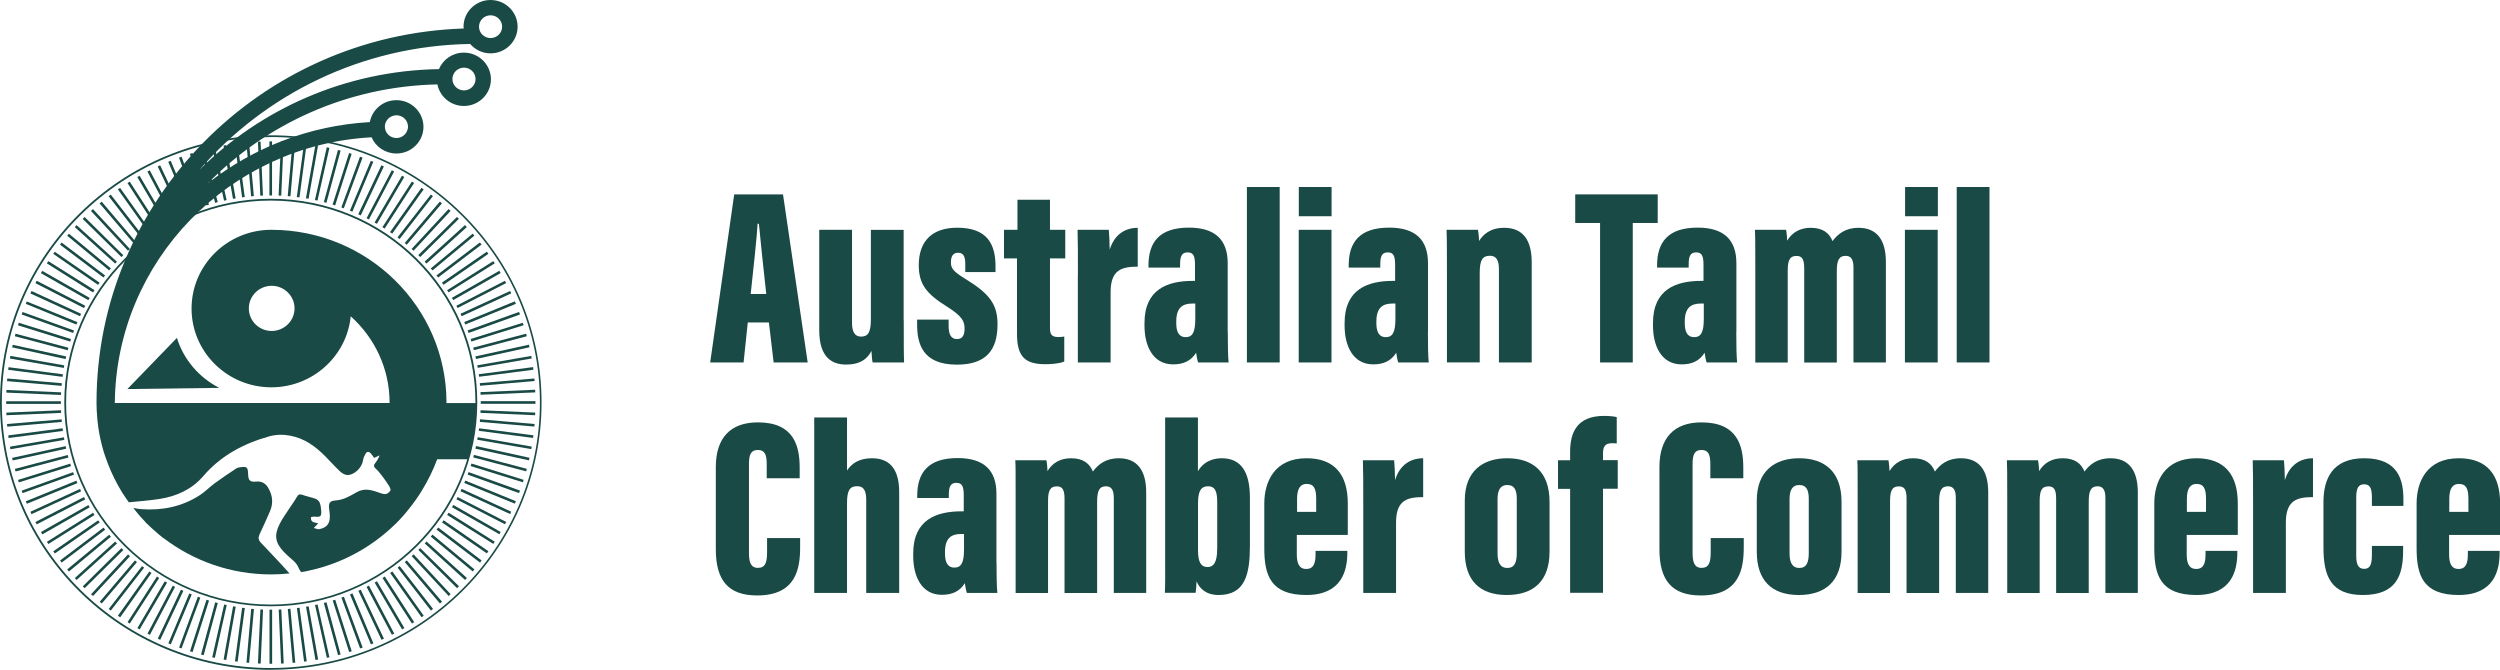 <?xml version="1.0" encoding="UTF-8"?>
<svg id="Layer_2" data-name="Layer 2" xmlns="http://www.w3.org/2000/svg" viewBox="0 0 274.58 73.57">
  <defs>
    <style>
      .cls-1 {
        fill: #194a45;
      }
    </style>
  </defs>
  <g id="Layer_1-2" data-name="Layer 1">
    <g>
      <path class="cls-1" d="M82.13,35.42l-.46,4.39h-3.67l2.64-18.46h5.36l2.71,18.46h-3.74l-.52-4.39h-2.33ZM84.16,32.29c-.27-2.36-.64-5.95-.81-7.72h-.14c-.06,1.29-.51,5.44-.76,7.72h1.71Z"/>
      <path class="cls-1" d="M99.26,35.19c0,2.43,0,3.8.04,4.62h-3.46c-.07-.33-.11-.93-.12-1.27-.62,1.18-1.63,1.5-2.8,1.5-1.45,0-2.94-.69-2.94-3.76v-11.04h3.6v10.2c0,1.01.3,1.53.99,1.53.8,0,1.08-.51,1.08-1.9v-9.82h3.6v9.95Z"/>
      <path class="cls-1" d="M104.19,35.09v.68c0,.8.17,1.47.92,1.47.55,0,.83-.35.83-1.13s-.19-1.34-1.94-2.44c-2.21-1.38-3.09-2.43-3.09-4.54,0-2.66,1.48-4.12,4.22-4.12,3.3,0,4.21,1.79,4.21,4.25v.62h-3.32v-.88c0-.92-.26-1.24-.8-1.24s-.78.39-.78,1.06.3,1.02,1.57,1.8c2.73,1.67,3.55,2.84,3.55,5.01,0,2.85-1.28,4.42-4.47,4.42-3.78,0-4.36-2.31-4.36-4.41v-.54h3.45Z"/>
      <path class="cls-1" d="M110.29,25.24h1.46v-3.3h3.57v3.3h1.68v3.14h-1.68v7.58c0,.66.09,1.06.92,1.06.19,0,.5-.02.65-.06v2.75c-.62.25-1.53.29-2.07.29-2.18,0-3.12-.77-3.12-3.31v-8.31h-1.43v-3.14Z"/>
      <path class="cls-1" d="M118.39,30.19c0-2.49,0-3.69-.04-4.95h3.43c.04.3.1,1.52.1,2.18.53-1.7,1.71-2.39,3.08-2.4v4.27c-1.73,0-2.98.32-2.98,2.79v7.73h-3.6v-9.62Z"/>
      <path class="cls-1" d="M134.85,36.48c0,1.3.02,2.69.09,3.33h-3.35c-.09-.24-.19-.85-.22-1.07-.56.91-1.41,1.28-2.52,1.28-2.25,0-3.15-2.05-3.15-4.27v-.27c0-3.73,2.56-4.63,5.31-4.63h.24v-1.7c0-.98-.14-1.43-.81-1.43s-.83.48-.83,1.33v.34h-3.47v-.23c0-2.53,1.17-4.16,4.44-4.16,2.92,0,4.26,1.37,4.26,3.91v7.55ZM131.28,33.34h-.34c-1.06,0-1.75.46-1.75,1.98v.18c0,1.01.34,1.53,1.03,1.53.73,0,1.06-.5,1.06-1.99v-1.71Z"/>
      <path class="cls-1" d="M136.95,39.81v-19.27h3.6v19.27h-3.6Z"/>
      <path class="cls-1" d="M142.64,25.24h3.6v14.57h-3.6v-14.57ZM142.65,20.54h3.6v3.21h-3.6v-3.21Z"/>
      <path class="cls-1" d="M156.83,36.48c0,1.3.02,2.69.09,3.33h-3.35c-.09-.24-.19-.85-.22-1.07-.56.91-1.41,1.28-2.52,1.28-2.25,0-3.15-2.05-3.15-4.27v-.27c0-3.73,2.56-4.63,5.31-4.63h.24v-1.7c0-.98-.14-1.43-.81-1.43s-.82.48-.82,1.33v.34h-3.47v-.23c0-2.53,1.17-4.16,4.45-4.16,2.92,0,4.26,1.37,4.26,3.91v7.55ZM153.26,33.34h-.34c-1.06,0-1.75.46-1.75,1.98v.18c0,1.01.33,1.53,1.03,1.53.73,0,1.06-.5,1.06-1.99v-1.71Z"/>
      <path class="cls-1" d="M158.92,29.61c0-2.6-.01-3.83-.04-4.37h3.45c.07.38.11.88.12,1.23.42-.7,1.22-1.45,2.76-1.45,1.98,0,3.02,1.25,3.02,3.79v11h-3.6v-10.26c0-.99-.31-1.46-.98-1.46-.81,0-1.13.45-1.13,1.89v9.82h-3.6v-10.2Z"/>
      <path class="cls-1" d="M175.73,24.49h-2.72v-3.14h9.06v3.14h-2.74v15.32h-3.59v-15.32Z"/>
      <path class="cls-1" d="M190.7,36.48c0,1.3.02,2.69.09,3.33h-3.35c-.09-.24-.19-.85-.22-1.07-.56.91-1.41,1.28-2.52,1.28-2.25,0-3.15-2.05-3.15-4.27v-.27c0-3.73,2.56-4.63,5.31-4.63h.24v-1.7c0-.98-.14-1.43-.81-1.43s-.82.48-.82,1.33v.34h-3.47v-.23c0-2.53,1.17-4.16,4.45-4.16,2.92,0,4.26,1.37,4.26,3.91v7.55ZM187.13,33.34h-.34c-1.06,0-1.75.46-1.75,1.98v.18c0,1.01.33,1.53,1.03,1.53.73,0,1.06-.5,1.06-1.99v-1.71Z"/>
      <path class="cls-1" d="M192.79,29.69c0-3.18-.01-3.92-.04-4.45h3.42c.08.41.09.76.12,1.19.56-.94,1.46-1.41,2.59-1.41,1.35,0,2.05.6,2.39,1.46.57-.76,1.38-1.46,2.86-1.46,1.92,0,3,1.22,3,3.75v11.04h-3.56v-10.43c0-.83-.23-1.28-.86-1.28-.75,0-.97.53-.97,1.7v10.02h-3.58v-10.41c0-1.07-.33-1.3-.86-1.3-.76,0-.95.54-.95,1.63v10.08h-3.56v-10.12Z"/>
      <path class="cls-1" d="M209.22,25.24h3.6v14.57h-3.6v-14.57ZM209.24,20.54h3.6v3.21h-3.6v-3.21Z"/>
      <path class="cls-1" d="M214.91,39.81v-19.27h3.6v19.27h-3.6Z"/>
      <path class="cls-1" d="M87.88,59.1v1c0,2.33-.43,5.3-4.72,5.3-3.17,0-4.54-1.66-4.54-5.06v-9.05c0-3.21,1.62-4.9,4.62-4.9,3.95,0,4.59,2.57,4.59,4.98v1.16h-3.62v-1.58c0-1.02-.22-1.53-.97-1.53s-.98.49-.98,1.53v9.76c0,.98.17,1.66.98,1.66s1.01-.57,1.01-1.74v-1.53h3.64Z"/>
      <path class="cls-1" d="M93.03,45.85v5.83c.52-.81,1.38-1.35,2.74-1.35,2.28,0,2.99,1.63,2.99,3.73v11.06h-3.62v-10.19c0-.88-.18-1.53-1-1.53s-1.11.48-1.11,1.87v9.85h-3.6v-19.27h3.6Z"/>
      <path class="cls-1" d="M109.45,61.79c0,1.3.02,2.69.09,3.33h-3.35c-.09-.24-.19-.85-.22-1.07-.56.91-1.41,1.28-2.52,1.28-2.25,0-3.15-2.05-3.15-4.27v-.27c0-3.73,2.56-4.63,5.31-4.63h.24v-1.7c0-.98-.14-1.43-.81-1.43s-.83.48-.83,1.33v.34h-3.47v-.23c0-2.53,1.17-4.16,4.44-4.16,2.92,0,4.26,1.37,4.26,3.91v7.55ZM105.88,58.65h-.34c-1.06,0-1.75.46-1.75,1.98v.18c0,1.01.33,1.53,1.03,1.53.73,0,1.06-.5,1.06-1.99v-1.71Z"/>
      <path class="cls-1" d="M111.55,55c0-3.18,0-3.92-.04-4.45h3.42c.08.41.09.76.12,1.19.56-.94,1.46-1.41,2.59-1.41,1.35,0,2.05.6,2.39,1.46.57-.76,1.38-1.46,2.86-1.46,1.92,0,3,1.22,3,3.75v11.04h-3.56v-10.43c0-.83-.23-1.28-.86-1.28-.75,0-.97.53-.97,1.7v10.02h-3.58v-10.41c0-1.07-.33-1.3-.86-1.3-.76,0-.95.54-.95,1.63v10.08h-3.56v-10.12Z"/>
      <path class="cls-1" d="M127.97,45.85h3.6v5.9c.59-1.01,1.57-1.42,2.62-1.42,2.22,0,3.09,1.66,3.09,4.33v5.29c0,3.14-.53,5.4-3.43,5.4-1.44,0-2.1-.75-2.43-1.49-.02.51-.06.91-.1,1.25h-3.38c.05-.88.03-2.47.03-3.63v-15.64ZM133.69,60.36v-5.1c0-1.1-.13-1.85-1-1.85s-1.11.65-1.11,1.93v5.09c0,1.34.34,1.85,1.06,1.85.62,0,1.04-.48,1.04-1.92Z"/>
      <path class="cls-1" d="M142.43,58.75v2.12c0,.94.22,1.62,1.03,1.62.88,0,1.03-.73,1.03-1.66v-.33h3.49v.2c0,1.95-.6,4.65-4.5,4.65s-4.62-2.13-4.62-5.12v-4.93c0-2.39,1.12-4.97,4.63-4.97,3.11,0,4.54,1.83,4.54,4.95v3.47h-5.6ZM144.56,56.22v-1.43c0-1.12-.25-1.64-1.04-1.64-.69,0-1.06.49-1.06,1.64v1.43h2.11Z"/>
      <path class="cls-1" d="M149.73,55.5c0-2.49,0-3.69-.04-4.95h3.43c.04.3.1,1.52.1,2.18.53-1.7,1.71-2.39,3.09-2.4v4.27c-1.73,0-2.98.32-2.98,2.79v7.73h-3.6v-9.62Z"/>
      <path class="cls-1" d="M170.19,55.12v5.47c0,3.22-1.75,4.76-4.7,4.76s-4.61-1.58-4.61-4.76v-5.61c0-3.26,2-4.65,4.66-4.65,2.81,0,4.65,1.49,4.65,4.79ZM164.48,54.81v5.98c0,.94.27,1.59,1.07,1.59s1.04-.61,1.04-1.63v-5.97c0-.88-.21-1.51-1.05-1.51-.74,0-1.06.55-1.06,1.54Z"/>
      <path class="cls-1" d="M172.45,65.12v-11.43h-1.33v-3.14h1.33v-.94c0-2.14.78-3.93,3.72-3.93.5,0,1.07.04,1.4.13v2.9c-.2-.03-.31-.03-.51-.03-.77,0-1,.35-1,1.16v.7h1.62v3.14h-1.62v11.43h-3.61Z"/>
      <path class="cls-1" d="M191.52,59.1v1c0,2.33-.43,5.3-4.72,5.3-3.17,0-4.54-1.66-4.54-5.06v-9.05c0-3.21,1.62-4.9,4.62-4.9,3.95,0,4.59,2.57,4.59,4.98v1.16h-3.62v-1.58c0-1.02-.22-1.53-.97-1.53s-.98.49-.98,1.53v9.76c0,.98.17,1.66.98,1.66s1.01-.57,1.01-1.74v-1.53h3.64Z"/>
      <path class="cls-1" d="M202.26,55.12v5.47c0,3.22-1.75,4.76-4.7,4.76s-4.61-1.58-4.61-4.76v-5.61c0-3.26,2-4.65,4.66-4.65,2.81,0,4.65,1.49,4.65,4.79ZM196.55,54.81v5.98c0,.94.27,1.59,1.07,1.59s1.04-.61,1.04-1.63v-5.97c0-.88-.21-1.51-1.05-1.51-.74,0-1.06.55-1.06,1.54Z"/>
      <path class="cls-1" d="M204.03,55c0-3.18,0-3.92-.04-4.45h3.42c.08.41.09.76.12,1.19.56-.94,1.46-1.41,2.59-1.41,1.35,0,2.05.6,2.39,1.46.57-.76,1.38-1.46,2.86-1.46,1.92,0,3,1.22,3,3.75v11.04h-3.56v-10.43c0-.83-.23-1.28-.86-1.28-.75,0-.97.53-.97,1.7v10.02h-3.58v-10.41c0-1.07-.33-1.3-.86-1.3-.76,0-.95.54-.95,1.63v10.08h-3.56v-10.12Z"/>
      <path class="cls-1" d="M220.46,55c0-3.18-.01-3.92-.04-4.45h3.42c.08.41.09.76.12,1.19.56-.94,1.46-1.41,2.59-1.41,1.35,0,2.05.6,2.39,1.46.57-.76,1.38-1.46,2.86-1.46,1.92,0,3,1.22,3,3.75v11.04h-3.56v-10.43c0-.83-.23-1.28-.86-1.28-.75,0-.97.53-.97,1.7v10.02h-3.58v-10.41c0-1.07-.33-1.3-.86-1.3-.76,0-.95.54-.95,1.63v10.08h-3.56v-10.12Z"/>
      <path class="cls-1" d="M240.17,58.75v2.12c0,.94.22,1.62,1.04,1.62.88,0,1.03-.73,1.03-1.66v-.33h3.49v.2c0,1.95-.6,4.65-4.5,4.65s-4.62-2.13-4.62-5.12v-4.93c0-2.39,1.12-4.97,4.63-4.97,3.11,0,4.54,1.83,4.54,4.95v3.47h-5.6ZM242.29,56.22v-1.43c0-1.12-.25-1.64-1.04-1.64-.68,0-1.06.49-1.06,1.64v1.43h2.11Z"/>
      <path class="cls-1" d="M247.46,55.5c0-2.49,0-3.69-.04-4.95h3.43c.04.3.1,1.52.1,2.18.53-1.7,1.71-2.39,3.09-2.4v4.27c-1.73,0-2.98.32-2.98,2.79v7.73h-3.6v-9.62Z"/>
      <path class="cls-1" d="M263.94,59.96v.51c0,2.77-.77,4.88-4.43,4.88-3.47,0-4.32-2.02-4.32-5.21v-5c0-2.52.96-4.81,4.48-4.81,3.82,0,4.3,2.52,4.3,4.52v.72h-3.46v-.88c0-.97-.15-1.5-.85-1.5s-.87.54-.87,1.48v6.34c0,.85.15,1.47.87,1.47s.85-.61.85-1.58v-.94h3.43Z"/>
      <path class="cls-1" d="M268.99,58.75v2.12c0,.94.22,1.62,1.03,1.62.88,0,1.03-.73,1.03-1.66v-.33h3.49v.2c0,1.95-.6,4.65-4.5,4.65s-4.62-2.13-4.62-5.12v-4.93c0-2.39,1.12-4.97,4.63-4.97,3.11,0,4.54,1.83,4.54,4.95v3.47h-5.6ZM271.11,56.22v-1.43c0-1.12-.25-1.64-1.04-1.64-.69,0-1.06.49-1.06,1.64v1.43h2.11Z"/>
      <path class="cls-1" d="M29.74,66.59c-12.51,0-22.68-10.04-22.68-22.38s10.17-22.38,22.68-22.38,22.68,10.04,22.68,22.38-10.17,22.38-22.68,22.38ZM29.74,22.03c-12.4,0-22.48,9.95-22.48,22.19s10.09,22.18,22.48,22.18,22.48-9.95,22.48-22.18-10.09-22.19-22.48-22.19Z"/>
      <path class="cls-1" d="M29.74,73.57C13.34,73.57,0,60.4,0,44.21S13.34,14.86,29.74,14.86s29.74,13.17,29.74,29.35-13.34,29.35-29.74,29.35ZM29.74,15.06C13.45,15.06.2,28.14.2,44.21s13.25,29.16,29.55,29.16,29.55-13.08,29.55-29.16-13.25-29.16-29.55-29.16Z"/>
      <rect class="cls-1" x="29.59" y="15.53" width=".29" height="5.94"/>
      <polygon class="cls-1" points="28.88 21.48 28.62 15.55 28.33 15.56 28.59 21.49 28.88 21.48"/>
      <polygon class="cls-1" points="27.88 21.54 27.35 15.63 27.06 15.65 27.58 21.56 27.88 21.54"/>
      <polygon class="cls-1" points="26.88 21.64 26.09 15.76 25.8 15.79 26.59 21.68 26.88 21.64"/>
      <polygon class="cls-1" points="25.88 21.79 24.84 15.94 24.55 15.99 25.59 21.84 25.88 21.79"/>
      <polygon class="cls-1" points="24.89 21.97 23.59 16.18 23.31 16.24 24.61 22.04 24.89 21.97"/>
      <polygon class="cls-1" points="23.92 22.2 22.36 16.47 22.08 16.55 23.63 22.28 23.92 22.2"/>
      <polygon class="cls-1" points="22.95 22.48 21.14 16.81 20.86 16.9 22.67 22.56 22.95 22.48"/>
      <polygon class="cls-1" points="21.99 22.79 19.94 17.21 19.66 17.31 21.72 22.89 21.99 22.79"/>
      <polygon class="cls-1" points="21.05 23.14 18.75 17.66 18.48 17.77 20.78 23.25 21.05 23.14"/>
      <polygon class="cls-1" points="20.13 23.54 17.59 18.16 17.32 18.28 19.86 23.66 20.13 23.54"/>
      <polygon class="cls-1" points="19.23 23.97 16.45 18.71 16.19 18.84 18.97 24.1 19.23 23.97"/>
      <polygon class="cls-1" points="18.34 24.44 15.33 19.3 15.08 19.45 18.09 24.59 18.34 24.44"/>
      <polygon class="cls-1" points="17.48 24.95 14.25 19.95 14 20.1 17.23 25.11 17.48 24.95"/>
      <polygon class="cls-1" points="16.64 25.5 13.19 20.64 12.95 20.8 16.4 25.66 16.64 25.5"/>
      <polygon class="cls-1" points="15.82 26.08 12.16 21.37 11.93 21.55 15.59 26.26 15.82 26.08"/>
      <polygon class="cls-1" points="15.03 26.7 11.17 22.15 10.94 22.34 14.81 26.88 15.03 26.7"/>
      <polygon class="cls-1" points="14.27 27.35 10.21 22.97 9.99 23.17 14.06 27.54 14.27 27.35"/>
      <polygon class="cls-1" points="13.54 28.03 9.29 23.83 9.08 24.04 13.34 28.23 13.54 28.03"/>
      <polygon class="cls-1" points="12.84 28.74 8.41 24.73 8.21 24.94 12.65 28.95 12.84 28.74"/>
      <polygon class="cls-1" points="12.18 29.48 7.57 25.67 7.38 25.89 11.99 29.7 12.18 29.48"/>
      <polygon class="cls-1" points="11.54 30.25 6.77 26.64 6.59 26.87 11.36 30.48 11.54 30.25"/>
      <polygon class="cls-1" points="10.94 31.05 6.01 27.65 5.85 27.88 10.77 31.29 10.94 31.05"/>
      <polygon class="cls-1" points="10.38 31.87 5.3 28.68 5.15 28.93 10.22 32.12 10.38 31.87"/>
      <polygon class="cls-1" points="9.85 32.72 4.64 29.75 4.49 30 9.7 32.97 9.85 32.72"/>
      <polygon class="cls-1" points="9.36 33.58 4.03 30.84 3.89 31.1 9.23 33.84 9.36 33.58"/>
      <polygon class="cls-1" points="8.91 34.47 3.46 31.96 3.34 32.23 8.79 34.73 8.91 34.47"/>
      <polygon class="cls-1" points="8.5 35.38 2.94 33.11 2.83 33.37 8.39 35.65 8.5 35.38"/>
      <polygon class="cls-1" points="8.13 36.3 2.48 34.27 2.38 34.54 8.03 36.57 8.13 36.3"/>
      <polygon class="cls-1" points="7.8 37.24 2.06 35.45 1.98 35.73 7.71 37.52 7.8 37.24"/>
      <polygon class="cls-1" points="7.51 38.19 1.7 36.65 1.63 36.93 7.44 38.47 7.51 38.19"/>
      <polygon class="cls-1" points="7.27 39.15 1.4 37.87 1.33 38.15 7.2 39.44 7.27 39.15"/>
      <polygon class="cls-1" points="7.06 40.13 1.14 39.09 1.09 39.38 7.01 40.41 7.06 40.13"/>
      <polygon class="cls-1" points="6.91 41.11 .94 40.33 .9 40.62 6.87 41.39 6.91 41.11"/>
      <polygon class="cls-1" points="6.79 42.09 .8 41.57 .77 41.86 6.77 42.38 6.79 42.09"/>
      <rect class="cls-1" x="3.56" y="40.09" width=".29" height="6.01" transform="translate(-39.51 44.95) rotate(-87.53)"/>
      <rect class="cls-1" x=".68" y="44.07" width="6.01" height=".29"/>
      <rect class="cls-1" x=".7" y="45.19" width="6.01" height=".29" transform="translate(-1.95 .2) rotate(-2.47)"/>
      <polygon class="cls-1" points="6.77 46.06 .77 46.57 .8 46.86 6.79 46.34 6.77 46.06"/>
      <polygon class="cls-1" points="6.87 47.04 .91 47.82 .94 48.11 6.91 47.33 6.87 47.04"/>
      <polygon class="cls-1" points="7.02 48.03 1.09 49.06 1.14 49.34 7.07 48.31 7.02 48.03"/>
      <polygon class="cls-1" points="7.21 49 1.33 50.29 1.4 50.57 7.27 49.28 7.21 49"/>
      <polygon class="cls-1" points="7.44 49.97 1.63 51.5 1.71 51.78 7.51 50.25 7.44 49.97"/>
      <polygon class="cls-1" points="7.71 50.92 1.98 52.71 2.07 52.98 7.8 51.2 7.71 50.92"/>
      <polygon class="cls-1" points="8.03 51.86 2.38 53.89 2.48 54.16 8.13 52.13 8.03 51.86"/>
      <polygon class="cls-1" points="8.39 52.79 2.83 55.06 2.95 55.33 8.5 53.06 8.39 52.79"/>
      <polygon class="cls-1" points="8.79 53.7 3.34 56.21 3.46 56.47 8.91 53.96 8.79 53.7"/>
      <polygon class="cls-1" points="9.23 54.59 3.89 57.33 4.03 57.59 9.36 54.85 9.23 54.59"/>
      <polygon class="cls-1" points="9.71 55.47 4.5 58.43 4.65 58.69 9.85 55.72 9.71 55.47"/>
      <polygon class="cls-1" points="10.22 56.32 5.15 59.51 5.31 59.75 10.38 56.56 10.22 56.32"/>
      <polygon class="cls-1" points="10.78 57.15 5.85 60.55 6.02 60.79 10.95 57.38 10.78 57.15"/>
      <polygon class="cls-1" points="11.37 57.95 6.6 61.56 6.77 61.79 11.55 58.18 11.37 57.95"/>
      <polygon class="cls-1" points="11.99 58.73 7.38 62.54 7.57 62.77 12.18 58.95 11.99 58.73"/>
      <polygon class="cls-1" points="12.65 59.48 8.22 63.49 8.41 63.7 12.85 59.69 12.65 59.48"/>
      <polygon class="cls-1" points="13.34 60.2 9.09 64.4 9.3 64.6 13.55 60.41 13.34 60.2"/>
      <polygon class="cls-1" points="14.06 60.89 10 65.27 10.22 65.46 14.28 61.09 14.06 60.89"/>
      <polygon class="cls-1" points="14.82 61.55 10.95 66.1 11.18 66.28 15.04 61.74 14.82 61.55"/>
      <polygon class="cls-1" points="15.6 62.18 11.94 66.89 12.17 67.06 15.83 62.35 15.6 62.18"/>
      <polygon class="cls-1" points="16.4 62.77 12.95 67.63 13.2 67.8 16.64 62.93 16.4 62.77"/>
      <polygon class="cls-1" points="17.24 63.32 14.01 68.33 14.25 68.49 17.48 63.48 17.24 63.32"/>
      <polygon class="cls-1" points="18.09 63.85 15.09 68.99 15.34 69.13 18.35 63.99 18.09 63.85"/>
      <polygon class="cls-1" points="18.97 64.33 16.2 69.59 16.46 69.73 19.23 64.46 18.97 64.33"/>
      <polygon class="cls-1" points="19.87 64.77 17.33 70.15 17.6 70.27 20.14 64.89 19.87 64.77"/>
      <polygon class="cls-1" points="20.79 65.18 18.49 70.66 18.76 70.77 21.06 65.29 20.79 65.18"/>
      <polygon class="cls-1" points="21.73 65.54 19.67 71.12 19.94 71.22 22 65.64 21.73 65.54"/>
      <polygon class="cls-1" points="22.68 65.87 20.87 71.53 21.15 71.62 22.96 65.96 22.68 65.87"/>
      <polygon class="cls-1" points="23.64 66.15 22.08 71.89 22.37 71.96 23.92 66.23 23.64 66.15"/>
      <polygon class="cls-1" points="24.62 66.39 23.31 72.19 23.6 72.25 24.9 66.46 24.62 66.39"/>
      <polygon class="cls-1" points="25.6 66.59 24.56 72.44 24.85 72.49 25.89 66.64 25.6 66.59"/>
      <polygon class="cls-1" points="25.81 72.64 26.1 72.67 26.89 66.79 26.59 66.75 25.81 72.64"/>
      <polygon class="cls-1" points="27.07 72.78 27.36 72.8 27.89 66.89 27.59 66.87 27.07 72.78"/>
      <polygon class="cls-1" points="28.33 72.87 28.63 72.88 28.89 66.95 28.6 66.94 28.33 72.87"/>
      <rect class="cls-1" x="29.6" y="66.96" width=".29" height="5.94"/>
      <polygon class="cls-1" points="30.61 66.95 30.87 72.88 31.16 72.87 30.9 66.94 30.61 66.95"/>
      <polygon class="cls-1" points="31.61 66.89 32.14 72.8 32.43 72.78 31.9 66.86 31.61 66.89"/>
      <polygon class="cls-1" points="32.61 66.79 33.4 72.67 33.69 72.63 32.9 66.75 32.61 66.79"/>
      <polygon class="cls-1" points="33.61 66.64 34.65 72.49 34.94 72.44 33.9 66.59 33.61 66.64"/>
      <polygon class="cls-1" points="34.6 66.45 35.9 72.25 36.18 72.19 34.88 66.39 34.6 66.45"/>
      <polygon class="cls-1" points="35.57 66.22 37.13 71.96 37.41 71.88 35.86 66.15 35.57 66.22"/>
      <polygon class="cls-1" points="36.54 65.95 38.35 71.61 38.63 71.53 36.82 65.87 36.54 65.95"/>
      <polygon class="cls-1" points="37.5 65.64 39.55 71.22 39.83 71.12 37.77 65.54 37.5 65.64"/>
      <polygon class="cls-1" points="38.44 65.29 40.74 70.77 41.01 70.66 38.71 65.17 38.44 65.29"/>
      <polygon class="cls-1" points="39.36 64.89 41.9 70.27 42.17 70.15 39.62 64.77 39.36 64.89"/>
      <polygon class="cls-1" points="40.26 64.46 43.04 69.72 43.3 69.59 40.52 64.32 40.26 64.46"/>
      <polygon class="cls-1" points="41.15 63.99 44.16 69.13 44.41 68.98 41.4 63.84 41.15 63.99"/>
      <polygon class="cls-1" points="42.01 63.48 45.24 68.48 45.49 68.33 42.26 63.32 42.01 63.48"/>
      <polygon class="cls-1" points="42.85 62.93 46.3 67.79 46.54 67.63 43.09 62.76 42.85 62.93"/>
      <polygon class="cls-1" points="43.67 62.35 47.33 67.06 47.56 66.88 43.9 62.17 43.67 62.35"/>
      <polygon class="cls-1" points="44.45 61.73 48.32 66.28 48.55 66.09 44.68 61.55 44.45 61.73"/>
      <polygon class="cls-1" points="45.21 61.08 49.28 65.46 49.49 65.26 45.43 60.89 45.21 61.08"/>
      <polygon class="cls-1" points="45.95 60.4 50.2 64.6 50.41 64.39 46.15 60.2 45.95 60.4"/>
      <polygon class="cls-1" points="46.65 59.69 51.08 63.7 51.28 63.48 46.84 59.47 46.65 59.69"/>
      <polygon class="cls-1" points="47.31 58.94 51.92 62.76 52.11 62.54 47.5 58.72 47.31 58.94"/>
      <polygon class="cls-1" points="47.95 58.17 52.72 61.79 52.9 61.56 48.13 57.94 47.95 58.17"/>
      <polygon class="cls-1" points="48.55 57.38 53.47 60.78 53.64 60.54 48.72 57.14 48.55 57.38"/>
      <polygon class="cls-1" points="49.11 56.56 54.18 59.74 54.34 59.5 49.27 56.31 49.11 56.56"/>
      <polygon class="cls-1" points="49.64 55.71 54.85 58.68 54.99 58.43 49.79 55.46 49.64 55.71"/>
      <polygon class="cls-1" points="50.13 54.84 55.46 57.58 55.6 57.33 50.26 54.59 50.13 54.84"/>
      <polygon class="cls-1" points="50.58 53.96 56.03 56.46 56.15 56.2 50.7 53.69 50.58 53.96"/>
      <polygon class="cls-1" points="50.99 53.05 56.55 55.32 56.66 55.05 51.1 52.78 50.99 53.05"/>
      <polygon class="cls-1" points="51.36 52.13 57.01 54.16 57.11 53.88 51.46 51.85 51.36 52.13"/>
      <polygon class="cls-1" points="51.69 51.19 57.43 52.97 57.51 52.7 51.78 50.91 51.69 51.19"/>
      <polygon class="cls-1" points="51.98 50.24 57.79 51.77 57.86 51.49 52.05 49.96 51.98 50.24"/>
      <polygon class="cls-1" points="52.22 49.28 58.09 50.56 58.16 50.28 52.28 48.99 52.22 49.28"/>
      <polygon class="cls-1" points="52.42 48.3 58.35 49.33 58.4 49.05 52.47 48.02 52.42 48.3"/>
      <polygon class="cls-1" points="52.58 47.32 58.55 48.1 58.58 47.81 52.62 47.04 52.58 47.32"/>
      <polygon class="cls-1" points="52.7 46.34 58.69 46.85 58.72 46.57 52.72 46.05 52.7 46.34"/>
      <rect class="cls-1" x="55.64" y="42.32" width=".29" height="6.01" transform="translate(8.09 99.11) rotate(-87.53)"/>
      <rect class="cls-1" x="52.8" y="44.06" width="6.01" height=".29"/>
      <rect class="cls-1" x="52.77" y="42.94" width="6.01" height=".29" transform="translate(-1.8 2.44) rotate(-2.47)"/>
      <polygon class="cls-1" points="52.72 42.37 58.72 41.85 58.69 41.57 52.7 42.08 52.72 42.37"/>
      <polygon class="cls-1" points="52.62 41.38 58.58 40.61 58.55 40.32 52.58 41.1 52.62 41.38"/>
      <polygon class="cls-1" points="52.47 40.4 58.4 39.37 58.35 39.09 52.42 40.12 52.47 40.4"/>
      <polygon class="cls-1" points="52.28 39.43 58.16 38.14 58.09 37.86 52.22 39.14 52.28 39.43"/>
      <polygon class="cls-1" points="52.05 38.46 57.86 36.93 57.78 36.65 51.97 38.18 52.05 38.46"/>
      <polygon class="cls-1" points="51.77 37.51 57.51 35.72 57.42 35.45 51.69 37.23 51.77 37.51"/>
      <polygon class="cls-1" points="51.46 36.57 57.11 34.54 57.01 34.26 51.36 36.29 51.46 36.57"/>
      <polygon class="cls-1" points="51.1 35.64 56.66 33.37 56.54 33.1 50.99 35.37 51.1 35.64"/>
      <polygon class="cls-1" points="50.7 34.73 56.15 32.22 56.03 31.96 50.58 34.46 50.7 34.73"/>
      <polygon class="cls-1" points="50.26 33.83 55.59 31.09 55.46 30.84 50.12 33.58 50.26 33.83"/>
      <polygon class="cls-1" points="49.78 32.96 54.99 29.99 54.84 29.74 49.63 32.71 49.78 32.96"/>
      <polygon class="cls-1" points="49.26 32.11 54.34 28.92 54.18 28.68 49.11 31.87 49.26 32.11"/>
      <polygon class="cls-1" points="48.71 31.28 53.64 27.88 53.47 27.64 48.54 31.04 48.71 31.28"/>
      <polygon class="cls-1" points="48.12 30.48 52.89 26.86 52.71 26.63 47.94 30.25 48.12 30.48"/>
      <polygon class="cls-1" points="47.5 29.7 52.1 25.88 51.92 25.66 47.31 29.48 47.5 29.7"/>
      <polygon class="cls-1" points="46.84 28.95 51.27 24.94 51.07 24.72 46.64 28.73 46.84 28.95"/>
      <polygon class="cls-1" points="46.15 28.23 50.4 24.03 50.19 23.83 45.94 28.02 46.15 28.23"/>
      <polygon class="cls-1" points="45.42 27.54 49.49 23.16 49.27 22.96 45.21 27.34 45.42 27.54"/>
      <polygon class="cls-1" points="44.67 26.88 48.54 22.33 48.31 22.14 44.45 26.69 44.67 26.88"/>
      <polygon class="cls-1" points="43.89 26.25 47.55 21.54 47.32 21.37 43.66 26.07 43.89 26.25"/>
      <polygon class="cls-1" points="43.08 25.66 46.53 20.8 46.29 20.63 42.84 25.49 43.08 25.66"/>
      <polygon class="cls-1" points="42.25 25.1 45.48 20.1 45.24 19.94 42 24.95 42.25 25.1"/>
      <polygon class="cls-1" points="41.4 24.58 44.4 19.44 44.15 19.3 41.14 24.44 41.4 24.58"/>
      <polygon class="cls-1" points="40.52 24.1 43.29 18.83 43.03 18.7 40.26 23.97 40.52 24.1"/>
      <polygon class="cls-1" points="39.62 23.66 42.16 18.28 41.89 18.15 39.35 23.53 39.62 23.66"/>
      <polygon class="cls-1" points="38.7 23.25 41 17.77 40.73 17.66 38.43 23.14 38.7 23.25"/>
      <polygon class="cls-1" points="37.76 22.88 39.82 17.31 39.54 17.21 37.49 22.78 37.76 22.88"/>
      <polygon class="cls-1" points="36.81 22.56 38.62 16.9 38.34 16.81 36.53 22.47 36.81 22.56"/>
      <polygon class="cls-1" points="35.85 22.28 37.41 16.54 37.12 16.47 35.57 22.2 35.85 22.28"/>
      <polygon class="cls-1" points="34.87 22.03 36.18 16.24 35.89 16.18 34.59 21.97 34.87 22.03"/>
      <polygon class="cls-1" points="33.89 21.83 34.93 15.99 34.64 15.94 33.6 21.78 33.89 21.83"/>
      <polygon class="cls-1" points="33.68 15.79 33.39 15.76 32.6 21.64 32.89 21.68 33.68 15.79"/>
      <polygon class="cls-1" points="32.42 15.65 32.13 15.63 31.6 21.54 31.9 21.56 32.42 15.65"/>
      <polygon class="cls-1" points="31.15 15.56 30.86 15.55 30.6 21.48 30.89 21.49 31.15 15.56"/>
      <path class="cls-1" d="M24.1,42.61c-2.22-1.13-3.93-3.1-4.67-5.5l-5.44,5.62,10.11-.13Z"/>
      <path class="cls-1" d="M30.81,61.89c-.73-.78-1.46-1.55-2.19-2.32-.25-.27-.27-.55-.11-.89.4-.83.77-1.68,1.14-2.52.4-.92.29-1.8-.23-2.64-.28-.45-.7-.67-1.22-.63-.73.07-.93-.07-.95-.83-.03-.76-.12-.84-.89-.74-.15.02-.31.06-.44.15-.78.52-1.57,1.04-2.33,1.6-.57.42-1.07.95-1.67,1.33-1.95,1.26-4.13,1.69-6.43,1.52-.29-.02-.57-.07-.85-.14.23.3.46.6.71.88.02.02.04.04.05.06.17.19.34.38.52.56.01.01.02.02.03.03v.02c.12.13.25.25.39.37.04.04.07.07.11.11.02.02.04.04.05.05.11.1.23.21.34.31,0,0,0,0,0,0,.37.34.75.66,1.15.97v-.02c3.27,2.49,7.36,3.97,11.79,3.97.68,0,1.36-.04,2.02-.11-.34-.37-.68-.75-1.02-1.12Z"/>
      <path class="cls-1" d="M51.61,4.8c.55.64,1.35,1.06,2.27,1.06,1.64,0,2.97-1.32,2.97-2.93s-1.33-2.93-2.97-2.93-2.97,1.32-2.97,2.93c0,.07.02.14.02.2C28.57,3.85,10.6,22.01,10.6,44.24h0c0,.55.03,1.1.08,1.64,0,.05,0,.1.01.16.03.26.06.52.09.78,0,.03,0,.06.01.08.12.84.3,1.67.53,2.47,0,0,0,0,0,0,.07.26.15.51.24.76.01.04.02.07.04.11.36,1.05.81,2.07,1.34,3.03,0,0,0,.01.01.02.13.23.26.46.4.69.01.02.03.05.04.07.24.38.5.75.76,1.12,1.13-.12,2.26-.19,3.38-.37,1.88-.29,3.54-1.05,4.8-2.51,1.92-2.24,4.41-3.57,7.23-4.36.76-.21,1.54-.23,2.31-.08,1.56.29,2.76,1.16,3.84,2.25.55.55,1.06,1.13,1.62,1.66.21.2.53.4.8.41.81.02,1.64-.83,1.75-1.64.03-.23.14-.47.26-.68.16-.29.39-.27.6-.04.13.14.23.31.35.48.22-.1.42-.19.61-.28-.14.34-.3.62-.5.87-.2.25-.13.42.09.61.23.21.43.47.63.72.29.38.57.77.82,1.17.09.15.2.4.13.51-.11.18-.35.37-.54.38-.29,0-.6-.13-.89-.23-.77-.27-1.5-.42-2.28.03-.69.39-1.39.82-2.24.89-.72.05-.85.26-.76.99.03.24.06.49.07.73.01.84-.33,1.27-1.17,1.44-.15.03-.33-.07-.6-.13.23-.24.36-.38.49-.51-.34-.12-.87-.04-.79-.69.14-.02.26-.06.37-.05.66.08.8-.02.75-.64-.02-.3-.06-.62-.17-.9-.07-.17-.26-.34-.43-.41-.48-.17-.99-.27-1.47-.44-.3-.1-.44-.05-.6.22-.23.42-.52.8-.78,1.2-.38.59-.81,1.17-1.12,1.79-.62,1.24-.48,2.05.46,3.05.08.09.18.17.26.26.46.47,1.12.87,1.34,1.44.08.21.19.37.31.53,3.99-.68,7.56-2.56,10.32-5.26h.01c.32-.31.63-.65.93-.99,0,0,0,0,0,0,.11-.12.22-.25.32-.38,0,0,0,0,0,0,.35-.42.68-.85,1-1.3.11-.16.22-.32.33-.48.12-.18.23-.36.34-.54.67-1.09,1.24-2.24,1.69-3.45h3.37c.13-.45.25-.9.35-1.36.07-.31.13-.64.19-.95.02-.12.05-.25.07-.37.07-.41.12-.82.16-1.24,0-.03,0-.05,0-.08.07-.72.13-1.44.13-2.17h-3.25s0-.03,0-.05c0-10.47-8.63-18.98-19.24-18.98h0s0,0,0,0c-4.83,0-8.76,3.88-8.76,8.65s3.93,8.65,8.76,8.65c4.54,0,8.29-3.43,8.72-7.8,2.62,2.35,4.27,5.73,4.27,9.49,0,.02,0,0,0,.03H12.61c.14-15.58,12.59-28.34,28.2-29.18.45,1.05,1.51,1.78,2.73,1.78,1.64,0,2.97-1.32,2.97-2.93s-1.33-2.93-2.97-2.93c-1.46,0-2.67,1.04-2.92,2.41-6.7.38-12.84,2.83-17.78,6.71,6.42-6.52,15.33-10.64,25.2-10.85.27,1.35,1.47,2.37,2.91,2.37,1.64,0,2.97-1.32,2.97-2.93s-1.33-2.93-2.97-2.93c-1.24,0-2.3.75-2.74,1.81-10.27.17-19.57,4.37-26.32,11.08,7.2-8.31,17.83-13.64,29.7-13.84ZM53.88,1.68c.7,0,1.27.56,1.27,1.25s-.57,1.25-1.27,1.25-1.27-.56-1.27-1.25.57-1.25,1.27-1.25ZM29.84,36.35c-1.39,0-2.51-1.11-2.51-2.48s1.13-2.48,2.51-2.48,2.51,1.11,2.51,2.48-1.13,2.48-2.51,2.48ZM43.17,12.72s.03-.01.05-.01c.1-.03.21-.05.32-.05,0,0,0,0,0,0,0,0,0,0,0,0,.7,0,1.27.56,1.27,1.25,0,.09,0,.17-.03.25-.12.57-.63,1-1.24,1-.7,0-1.27-.56-1.27-1.25,0-.56.38-1.03.9-1.19ZM50.96,7.43c.7,0,1.27.56,1.27,1.25s-.57,1.25-1.27,1.25-1.27-.56-1.27-1.25.57-1.25,1.27-1.25Z"/>
    </g>
  </g>
</svg>